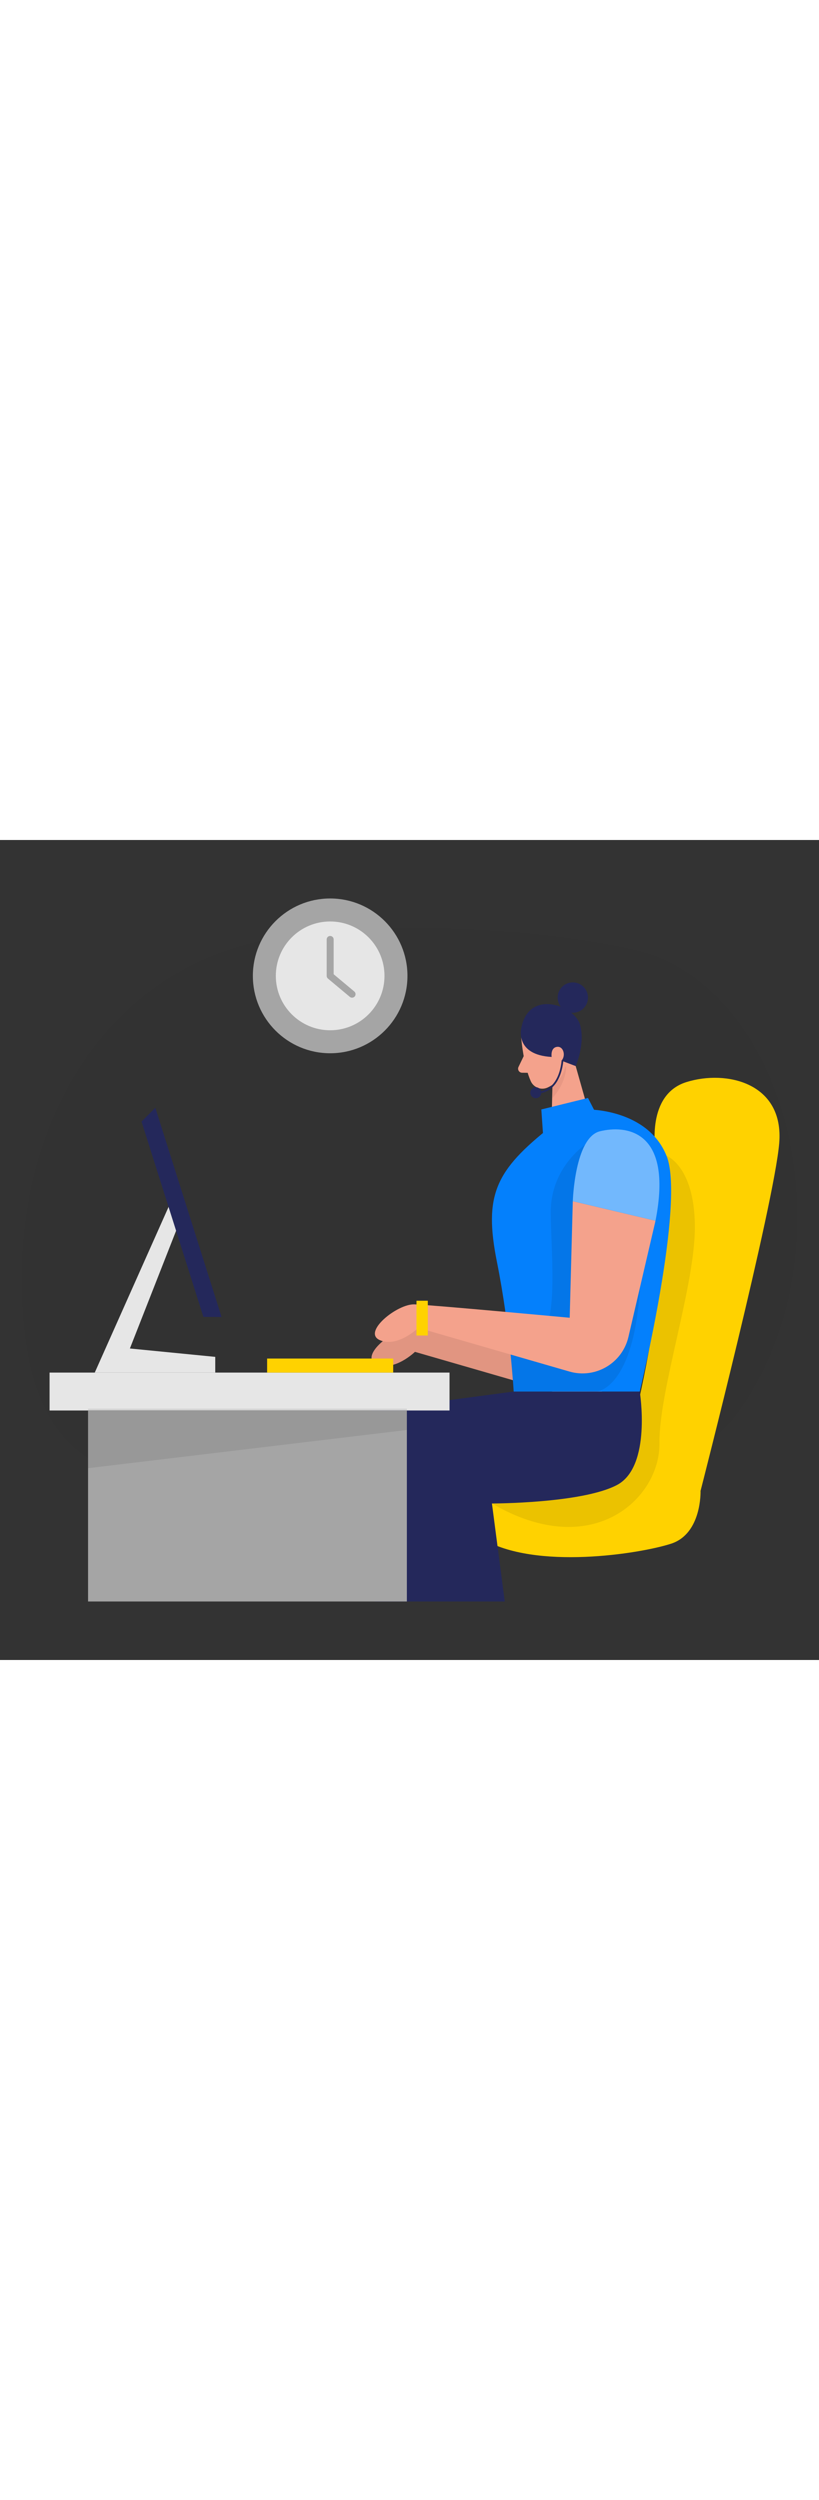 <svg xmlns="http://www.w3.org/2000/svg" id="_0311_customer_service" viewBox="0 0 500 500" data-imageid="customer-service-68" class="illustrations_image" style="width: 164px;"><rect x="0" y="0" width="500" height="500" fill="#333333" stroke="none"/><defs><style>.cls-1_customer-service-68{fill:#fff;}.cls-2_customer-service-68{fill:#f4a28c;}.cls-3_customer-service-68{fill:#a5a5a5;}.cls-4_customer-service-68{opacity:.03;}.cls-4_customer-service-68,.cls-5_customer-service-68{fill:#000001;}.cls-6_customer-service-68{fill:#ce8172;}.cls-7_customer-service-68{opacity:.44;}.cls-7_customer-service-68,.cls-8_customer-service-68,.cls-9_customer-service-68{fill:none;}.cls-10_customer-service-68{fill:#e6e6e6;}.cls-8_customer-service-68{opacity:.08;}.cls-9_customer-service-68{opacity:.31;}.cls-11_customer-service-68{fill:#24285b;}.cls-12_customer-service-68{fill:#ffd200;}.cls-13_customer-service-68{fill:#68e1fd;}</style></defs><path id="bg_customer-service-68" class="cls-4_customer-service-68" d="m166.85,60.15C56.34,79.23,2.72,187.31,14.9,298.79c3.1,28.36,11.36,53.27,27.9,69.29,66.12,64.09,341.35,76.91,409.49-21.54,68.14-98.45,29.71-258.56-65.87-279.8-47.14-10.48-141.63-20.05-219.57-6.59Z"></path><g id="clock_customer-service-68"><circle class="cls-3_customer-service-68" cx="201.56" cy="82.85" r="47.19"></circle><circle class="cls-10_customer-service-68" cx="201.56" cy="82.85" r="33.17"></circle><path class="cls-3_customer-service-68" d="m214.93,96.15c-.48,0-.97-.16-1.36-.49l-13.37-11.17c-.48-.41-.76-1-.76-1.63v-22.22c0-1.18.95-2.13,2.13-2.13s2.13.95,2.13,2.13v21.22l12.61,10.53c.9.75,1.02,2.1.27,3-.42.5-1.03.76-1.63.76Z"></path></g><g id="cs_customer-service-68"><path class="cls-12_customer-service-68" d="m427.69,396.9s.86,26.05-17.96,32.18c-18.82,6.13-83.18,16.35-115.37-3.07-32.18-19.41-12.47-44.95,14.97-42.91s118.36,13.79,118.36,13.79Z"></path><path class="cls-12_customer-service-68" d="m400.19,188.99s-5.7-33.67,18.82-41.36c24.52-7.68,59.77.49,56.7,37.27-3.07,36.78-48.02,212-48.02,212l-51.08-3.58s40.01-127.71,23.58-204.33Z"></path><path class="cls-2_customer-service-68" d="m347.66,234.88l50.49,11.92-16.53,70.85c-3.75,16.06-20.19,25.7-36.03,21.12l-92.26-26.66s-12.6,12.26-23.5,7.49c-10.9-4.77,10.56-22.14,21.11-21.8,10.56.34,94.82,8.17,94.82,8.17l1.89-71.1Z"></path><g class="cls-8_customer-service-68"><path class="cls-5_customer-service-68" d="m347.66,234.88l50.49,11.92-16.53,70.85c-3.75,16.06-20.19,25.7-36.03,21.12l-92.26-26.66s-12.6,12.26-23.5,7.49c-10.9-4.77,10.56-22.14,21.11-21.8,10.56.34,94.82,8.17,94.82,8.17l1.89-71.1Z"></path></g><polygon class="cls-2_customer-service-68" points="346.61 120.76 358.96 164.31 336.66 174.51 337.6 136.93 346.61 120.76"></polygon><g class="cls-9_customer-service-68"><path class="cls-6_customer-service-68" d="m337.31,144.26s4.98-1.65,8.31-6.4c0,0,.7,9.21-8.29,19.45l-.02-13.05Z"></path></g><path class="cls-2_customer-service-68" d="m318.36,122.18s1.37,15.33,5.69,24.92c1.75,3.89,6.4,5.64,10.27,3.83,4.8-2.25,10.63-6.68,10.9-14.98l2.18-14.04s1.06-8.85-8.58-13.47c-9.63-4.63-21.76,4.44-20.46,13.74Z"></path><path class="cls-2_customer-service-68" d="m319.72,131.79l-3.18,6.59c-.79,1.63.39,3.52,2.19,3.54l5.99.06-5-10.19Z"></path><g class="cls-8_customer-service-68"><path class="cls-5_customer-service-68" d="m406.92,192.57s16.83,6.09,17.3,42.31c.47,36.22-21.98,100.11-21.64,133.24s-40.62,72.43-102.25,36.45c-61.63-35.98,51.02-48.28,51.02-48.28l55.57-163.71Z"></path></g><path class="cls-11_customer-service-68" d="m390.57,336.31s7.49,45.78-13.96,57.02c-21.46,11.24-76.28,11.24-76.28,11.24l7.82,59.77h-79.29l-2.04-116.47,86.78-11.56h76.97Z"></path><rect class="cls-10_customer-service-68" x="30.26" y="324.75" width="244.18" height="23.12"></rect><polygon class="cls-10_customer-service-68" points="105.87 217.09 57.85 324.75 131.41 324.75 131.41 315.17 79.3 310.06 113.02 224.24 105.87 217.09"></polygon><polygon class="cls-11_customer-service-68" points="135.27 290.86 124.17 290.8 86.41 171.7 94.83 163.28 135.27 290.86"></polygon><rect class="cls-12_customer-service-68" x="163.08" y="316.19" width="76.97" height="8.56"></rect><path class="cls-11_customer-service-68" d="m318.26,114.67s-4.23,16.35,18.51,17.62l14.69,5.57s5.99-13.49,2.67-25.24c-3.32-11.75-31.39-21.97-35.87,2.04Z"></path><circle class="cls-11_customer-service-68" cx="349.7" cy="96.09" r="9.26"></circle><path class="cls-11_customer-service-68" d="m329,154.62l-.14-1.06c14.33-1.95,14.14-21.55,14.14-21.75l1.07-.02c0,.21.22,20.75-15.06,22.83Z"></path><circle class="cls-11_customer-service-68" cx="327.12" cy="154.1" r="3.35"></circle><path class="cls-2_customer-service-68" d="m336.77,132.29s-.92-5.85,3.54-6.18c4.46-.33,5.85,8.12.03,9.97l-3.57-3.78Z"></path><path class="cls-13_customer-service-68 targetColor" d="m336.66,174.51l22.3-10.2s36.38-.35,47.96,28.26c11.58,28.61-16.35,143.74-16.35,143.74h-76.97s-2.04-38.16-10.22-79.03c-8.17-40.87-.89-55.87,33.27-82.76Z" style="fill: rgb(4, 128, 252);"></path><g class="cls-8_customer-service-68"><path class="cls-5_customer-service-68" d="m357.16,185.9s-21.05,13.87-20.93,41.17c.12,27.3,6.19,78.73-12.46,78.41l-12.04,8.26,1.88,22.56h50.82s22.6-1.65,26.29-63.56c3.68-61.91-33.56-86.84-33.56-86.84Z"></path></g><path class="cls-2_customer-service-68" d="m349.7,220.23l50.49,11.92-16.53,70.85c-3.75,16.06-20.19,25.7-36.03,21.12l-92.26-26.66s-12.6,12.26-23.5,7.49c-10.9-4.77,10.56-22.14,21.11-21.8,10.56.34,94.82,8.17,94.82,8.17l1.89-71.1Z"></path><rect class="cls-12_customer-service-68" x="254.27" y="280.94" width="6.9" height="21.2"></rect><path class="cls-13_customer-service-68 targetColor" d="m331.47,178.68l-.99-14.37,28.48-7,3.7,7.18s-6.18,13.24-31.19,14.19Z" style="fill: rgb(4, 128, 252);"></path><rect class="cls-3_customer-service-68" x="53.76" y="347.86" width="194.63" height="116.47"></rect><path class="cls-13_customer-service-68 targetColor" d="m349.7,220.23s1.16-38.82,16.55-42.61c15.38-3.79,44.93-1.45,33.94,54.53l-50.49-11.92Z" style="fill: rgb(4, 128, 252);"></path><g class="cls-7_customer-service-68"><path class="cls-1_customer-service-68" d="m349.7,220.23s1.16-38.82,16.55-42.61c15.38-3.79,44.93-1.45,33.94,54.53l-50.49-11.92Z"></path></g></g><g id="sd_customer-service-68" class="cls-8_customer-service-68"><polygon class="cls-5_customer-service-68" points="53.76 346.71 53.76 383.05 248.39 359.75 248.39 346.71 53.76 346.71"></polygon></g></svg>
